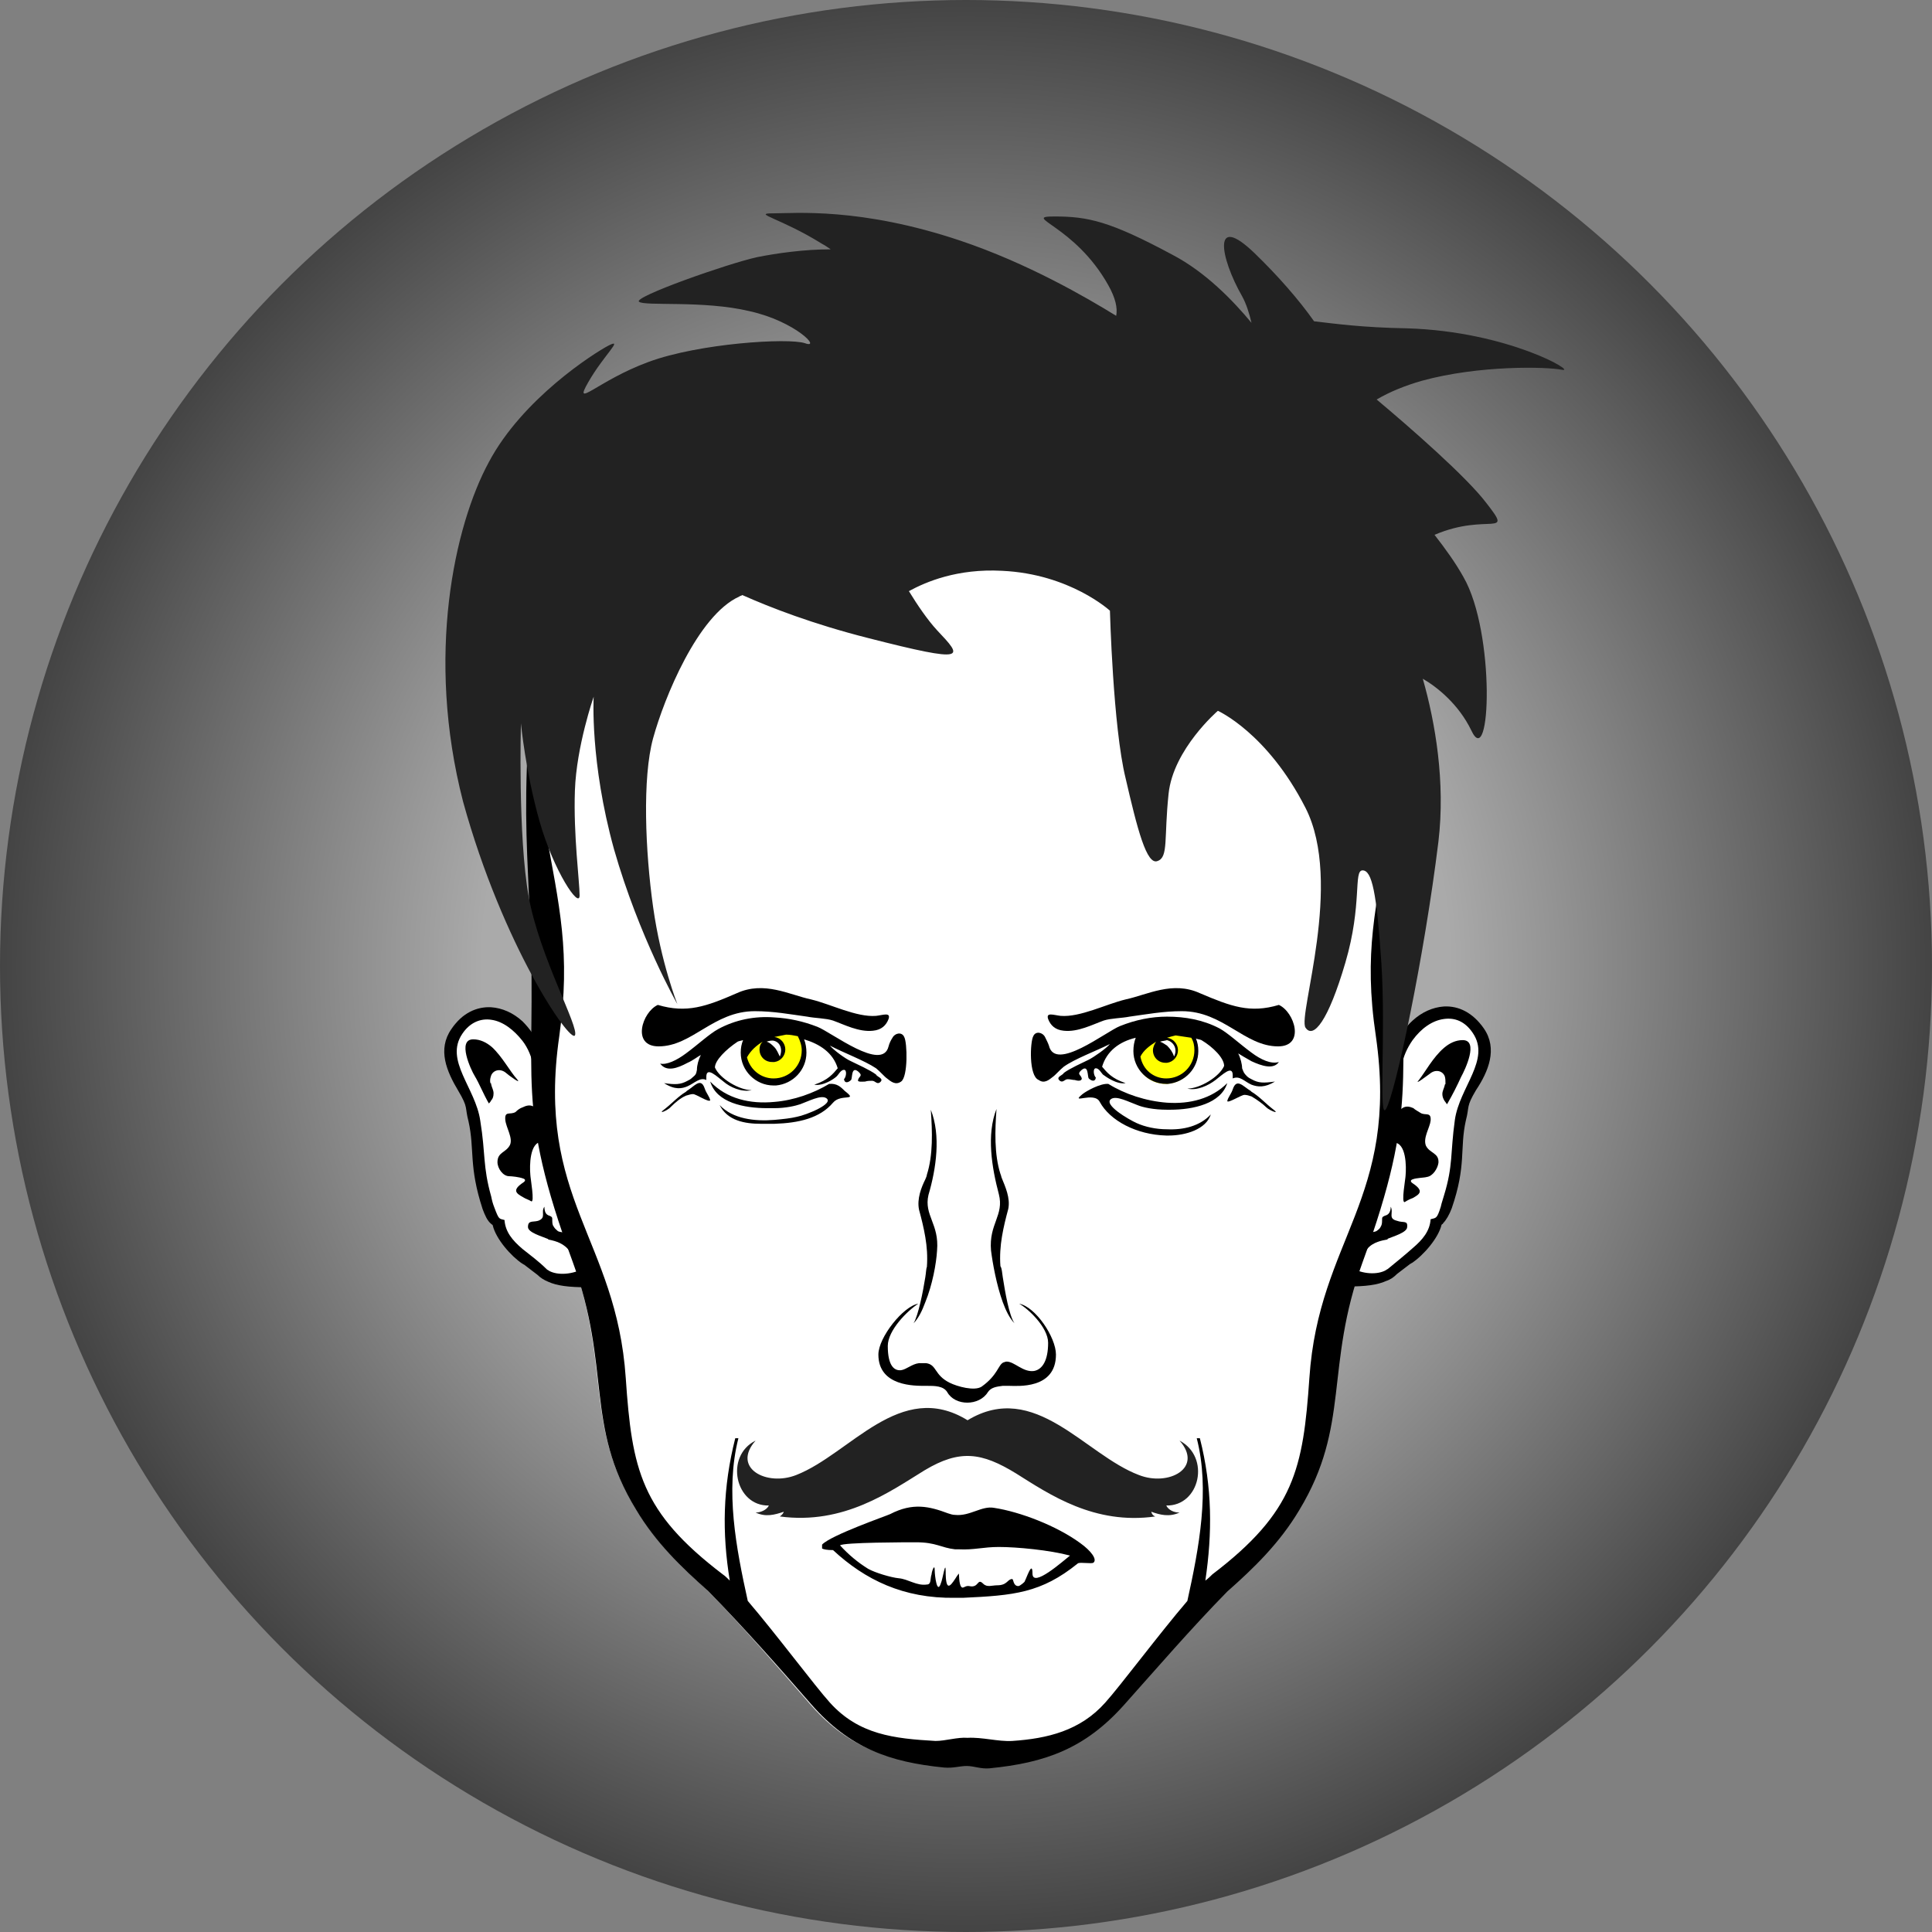 <?xml version="1.0" encoding="utf-8"?><svg id="level_1" xmlns="http://www.w3.org/2000/svg" viewBox="0 0 345.8 345.8"><rect x="0" y="0" width="345.8" height="345.8" fill="#808080" stroke="none"/><style>.black{fill:#000000;}.white{fill:#FFFFFF;}.evenodd{fill-rule:evenodd;clip-rule:evenodd;}.thin{stroke:#000000;stroke-width:0.5;stroke-miterlimit:10;}.med{stroke:#000000;stroke-width:1;stroke-miterlimit:10;}.medw{stroke:#FFFFFF;stroke-width:1;stroke-miterlimit:10;}.thick{stroke:#FFFFFF;stroke-width:3;stroke-linecap:round;stroke-miterlimit:10;}.gid{fill:url(#GID);}.opa{display:inline;opacity:0.7;}.inl{display:inline;}</style><radialGradient id="GID" cx="172.9" cy="172.9" r="172.9" gradientUnits="userSpaceOnUse">
<stop  offset=".5" style="stop-color:#aaaaaa"/>
<stop  offset="1" style="stop-color:#444444"/>
</radialGradient><style></style><g transform="translate(345.8, 0) scale(-1, 1)"><circle class="gid" cx="172.9" cy="172.9" r="172.9"/></g><g transform="translate(-69.16,-60.515) scale(1.4, 1.4)"><style>.head{fill:#000000;}</style><path class="white" d="M238.4,174.5c-1.4-2-3.2-1.9-5-1.8c-1.4,0.1-2.5,0.3-3.5,1.5c-0.8,1-1.2,1.1-1.6,1.6c0-3.6-0.1-8.8,0.1-14.3
c0.4-9.8,0.8-13.7,0.3-23.8c-0.2-4.1-1-4.2-0.6-9.3l0.2-3.2c0,0-10-34.5-53.9-34.7c-47.2-0.3-56.7,34.6-56.7,34.6l0,0.3
c0.4,5.1-0.5,8.3-0.7,12.4c-0.5,10.1-0.1,14,0.3,23.8c0.2,5.5,0.2,10.7,0.1,14.3c-0.3-0.5-0.7-0.9-1.1-1.3c-1.2-1.1-2.6-1.7-4-1.8
c-1.8-0.1-3.7-0.3-5,1.8c-1.7,2.6-0.6,5.4,0.9,7.9c1.3,2.2,0.8,2,1.3,3.9c0.8,3.6,0,5.7,1.8,11.2c0.3,0.8,0.6,1.5,1.1,1.9
c0.1,0.1,0.1,0.1,0.2,0.2c0.4,1.7,2.3,3.9,3.7,4.9c0.1,0,0.1,0.1,0.2,0.1l1.7,1.3h0c0.4,0.4,0.9,0.7,1.4,0.9c0.9,0.4,2.2,0.6,4,0.6
c3.4,11.6,1,18.5,7,28.5c2.5,4.2,5.7,7.4,9.1,10.4c4.7,4.8,9,9.8,13.1,14.5c4.8,5.6,9.9,7.4,16.9,8.1c1.2,0.1,2-0.2,2.9-0.2
c0.8,0,1.8,0.4,2.8,0.3c7-0.7,12.2-2.5,17-8.1c4.1-4.7,8.5-9.7,13.1-14.5c3.4-3,6.6-6.2,9.1-10.4c6-10,3.6-17,7-28.5
c1.8,0,3.1-0.3,4-0.6c0.6-0.2,1-0.5,1.4-0.9h0l1.7-1.3c0.1,0,0.1-0.1,0.2-0.1c1.5-1,3.4-3.2,3.7-4.9c0.1-0.1,0.2-0.1,0.2-0.2
c0.4-0.4,0.8-1.1,1.1-1.9c1.8-5.5,1-7.6,1.8-11.2c0.4-1.9,0-1.7,1.3-3.9C239,179.9,240.1,177,238.4,174.5z"/>
<path d="M116.2,184.8c-0.3,0.1-0.6,0.3-0.9,0.6c-0.7,0.4-1.4-0.2-1.3,1c0.1,1,1,2.3,0.6,3.2c-0.5,1-1.6,0.9-1.6,2.2
c0,0.8,0.7,1.8,1.5,1.8c0.3,0,1.3,0.1,1.8,0.3c0.3,0.1,0.3,0.3,0,0.5l0,0c-1.5,1-0.9,1.4,0,1.9c0.3,0.2,0.7,0.3,1,0.5
c0.5,0.3-0.1-3-0.1-3.4c-0.1-1.1-0.1-4.2,1.5-4.2c1.5,0,0.6-0.3,0.4-1.3c-0.2-0.7-0.5-1.5-0.4-1.9
C117.9,184.5,117.2,184.3,116.2,184.8z"/>
<path d="M119,197.5c-0.5,0.7,0.3,1.4-0.8,1.8c-0.7,0.2-1.3-0.1-1.3,0.8c0,0.7,1.8,1.2,2.5,1.5c0,0,0.1,0,0.1,0.1
c0.5,0.1,1.7,0.3,2.5,1.2c0.6,0.7-0.1-0.9-0.1-1.7c0-0.5-1-0.4-1.2-0.6c-0.3-0.3-0.3-0.2-0.6-0.7c-0.1-0.2-0.1-0.6-0.1-0.9
c0-0.2-0.2-0.3-0.5-0.4C119.3,198.5,119,198.3,119,197.5z"/>
<path d="M114.1,180.4c0.2,0.2,2.1,1.6,1.4,0.8c-0.9-1-1.9-2.9-3.2-4.1c-0.7-0.6-1.5-1-2.4-1c-2.1,0-0.3,3.9,0.2,4.7
c0.6,1,1.1,2.3,1.8,3.5c0.1-0.1,0.2-0.2,0.3-0.4c0.2-0.2,0.3-0.5,0.3-0.9c0-0.4-0.2-0.7-0.3-1.1c0-0.1,0-0.2-0.1-0.2
c-0.1-0.4,0-0.7,0.1-1C112.5,180,113.4,179.8,114.1,180.4z"/>
<path d="M124.2,205.3c-1.6,0.9-3.5,1-4.6,0.4c-0.1-0.1-0.2-0.1-0.3-0.2h0c-1-1-2.1-1.8-3.1-2.6c-1.3-1.1-2.2-2.2-2.3-3.7
c-0.7-0.2-0.7,0-1.3-1.6c-0.2-0.5-0.3-0.9-0.4-1.4c-1.1-3.9-0.7-5.4-1.4-9.7c-0.6-4.2-4.6-7.7-2.3-11.1c1-1.5,2.4-2,3.7-1.8
c1.5,0.2,2.9,1.3,4,2.7c0.7,0.9,1.2,2.1,1.4,3.3l0.9-2.2c-0.5-1.5-1.4-2.7-2.3-3.6c-1.2-1.1-2.6-1.7-4-1.8
c-1.8-0.1-3.7,0.7-5.1,2.8c-1.8,2.6-0.6,5.4,0.9,7.9c1.3,2.2,0.8,2,1.3,3.9c0.8,3.6,0,5.7,1.8,11.2c0.3,0.8,0.6,1.5,1.1,1.9
c0.1,0.1,0.2,0.1,0.2,0.2c0.4,1.7,2.3,3.9,3.8,4.9c0.1,0,0.1,0.1,0.2,0.1l1.7,1.3h0c0.4,0.4,0.9,0.7,1.4,0.9
c1.1,0.5,2.6,0.7,5,0.7L124.2,205.3z"/>
<path d="M234.1,182c-0.1,0.4-0.3,0.7-0.3,1.1c0,0.3,0.1,0.6,0.3,0.9c0.1,0.1,0.2,0.3,0.3,0.4c0.7-1.2,1.3-2.4,1.8-3.5
c0.5-0.9,2.3-4.7,0.2-4.7c-0.9,0-1.7,0.4-2.4,1c-1.4,1.2-2.4,3.1-3.2,4.1c-0.7,0.8,1.1-0.6,1.4-0.8c0.7-0.6,1.6-0.4,1.9,0.3
c0.1,0.3,0.1,0.6,0.1,1C234.1,181.9,234.1,181.9,234.1,182z"/>
<path d="M227.6,189.3c1.6,0,1.6,3.1,1.5,4.2c0,0.4-0.6,3.6-0.1,3.4c0.3-0.2,0.7-0.4,1-0.5c0.9-0.5,1.5-0.9,0-1.9l0,0
c-0.3-0.2-0.3-0.4,0-0.5c0.5-0.2,1.5-0.2,1.8-0.3c0.8-0.1,1.4-1.1,1.5-1.8c0.1-1.3-1.1-1.2-1.6-2.2c-0.4-1,0.5-2.3,0.6-3.2
c0.1-1.2-0.7-0.6-1.3-1c-0.3-0.2-0.7-0.4-0.9-0.6c-0.9-0.4-1.6-0.3-2.4,1.3c0.1,0.4-0.3,1.2-0.4,1.9
C227,189,226.2,189.3,227.6,189.3z"/>
<path d="M224.2,202.9c0.7-0.9,2-1.1,2.5-1.2c0.1,0,0.1,0,0.1-0.1c0.7-0.3,2.5-0.8,2.5-1.5c0.1-0.9-0.5-0.5-1.3-0.8
c-1.2-0.3-0.4-1-0.8-1.8c0,0.7-0.3,1-0.6,1.1c-0.3,0.1-0.5,0.2-0.5,0.4c0,0.3,0,0.7-0.1,0.9c-0.2,0.4-0.2,0.4-0.6,0.7
c-0.3,0.2-1.2,0.1-1.2,0.6C224.3,202,223.7,203.6,224.2,202.9z"/>
<path d="M239.1,174.7c-1.4-2-3.2-2.9-5.1-2.8c-1.4,0.1-2.8,0.7-4,1.8c-1,0.9-1.8,2.1-2.3,3.6l0.9,2.2c0.2-1.2,0.7-2.3,1.4-3.3
c1.1-1.5,2.5-2.5,4-2.7c1.4-0.2,2.7,0.3,3.7,1.8c2.3,3.4-1.7,6.9-2.3,11.1c-0.6,4.3-0.2,5.8-1.4,9.7c-0.1,0.4-0.3,0.9-0.4,1.4
c-0.5,1.6-0.6,1.4-1.3,1.6c-0.1,1.5-1,2.6-2.3,3.7c-0.9,0.8-2,1.7-3.1,2.6c-0.1,0.1-0.2,0.1-0.3,0.2c-1,0.6-3,0.6-4.6-0.4
l-0.4,2.5c2.4,0,3.9-0.2,5-0.7c0.6-0.2,1-0.5,1.4-0.9h0l1.7-1.3c0.1,0,0.1-0.1,0.2-0.1c1.5-1,3.4-3.2,3.8-4.9
c0.1-0.1,0.2-0.1,0.2-0.2c0.4-0.4,0.8-1.1,1.1-1.9c1.9-5.5,1-7.6,1.8-11.2c0.5-1.9,0-1.7,1.3-3.9
C239.7,180.2,240.9,177.3,239.1,174.7z"/>
<path d="M229.4,137.9c-0.2-4.1-1.1-7.3-0.7-12.4l0,0c0.1-1.5-9.2-35.7-55.2-35.6c-48.3,0.1-55.9,35.6-55.9,35.6l0,0
c0.4,5.1-0.5,8.3-0.7,12.4c-0.5,10.1-0.1,14,0.3,23.8c0.8,19.6-2,22.7,5.4,42.8c5,13.6,1.5,20.9,8.1,31.7c2.5,4.2,5.8,7.4,9.2,10.4
c4.7,4.8,9.1,9.8,13.2,14.5c4.9,5.6,10,7.4,17,8.1c1.2,0.1,2-0.2,2.9-0.2c0.9,0,1.8,0.4,2.9,0.3c7.1-0.7,12.2-2.5,17.2-8.1
c4.2-4.7,8.5-9.7,13.2-14.5c3.4-3,6.7-6.2,9.2-10.4c6.6-10.9,3.2-18.2,8.1-31.7c7.3-20,4.5-23.2,5.4-42.8
C229.5,152,229.9,148,229.4,137.9z M227.1,149.1c-1.8,10-3.4,15.9-1.8,26.6c3,20.8-7.3,25.9-8.5,43.7c-0.8,11.6-1.9,17.1-12.4,25.1
c-0.2,0.2-0.5,0.5-0.9,0.8c0.9-6.1,0.9-11.9-0.7-18.2l-0.4,0c1.7,6.6,0.3,14-1.2,20.8c-3.6,4.2-8.6,10.9-10.5,13
c-3.2,3.6-7.4,4.6-11.9,4.9c-1.8,0.1-3.8-0.5-5.7-0.4c-1.3-0.1-2.8,0.4-4.1,0.4c-5.3-0.3-9.8-0.8-13.5-4.9
c-1.9-2.1-6.9-8.8-10.5-13c-1.5-6.8-2.9-14.1-1.2-20.8l-0.4,0c-1.6,6.3-1.7,12.1-0.7,18.2c-0.3-0.3-0.6-0.6-0.9-0.8
c-10.5-8-11.6-13.4-12.4-25.1c-1.2-17.8-11.5-22.9-8.5-43.7c1.5-10.7,0-16.6-1.8-26.6c-0.6-3.1-1.6-7.8-1.3-11.2
c0.3-3.9,1.1-8.7,0.6-12.2c0-3.7,13.8-34.6,54.9-34c43.2,0.6,54.3,33.6,54.2,34.7c0,0,0.1,0.9,0.1,0.9c-0.1,0.9,0.1,1.2,0.1,2.2
c0,2.8,0.5,5.7,0.6,8.5C228.6,141.3,227.6,145.9,227.1,149.1z"/><style>.eyes{fill:#FFFF00;}</style><g transform="translate(345.8, 0) scale(-1, 1)">
<circle class="eyes" cx="147.4" cy="177.9" r="3.9"/>
<circle class="white" cx="147.4" cy="177.6" r="1.4"/>
<circle class="eyes" cx="197.7" cy="177.6" r="3.9"/>
<circle class="white" cx="197.7" cy="177.6" r="1.4"/>
<path d="M136.5,182.7l-0.1,0.1c-1,0.6-1.8,1.5-2.7,2.2c-1.1,0.8,0.4,0.2,0.8-0.2c0.4-0.4,1.2-1,1.9-1.4c0.3-0.1,0.6-0.2,0.9-0.2
c0.4,0,2.1,1.1,2.2,0.8c-0.1-0.5-0.5-0.9-0.7-1.5C138.3,181,137.5,182.1,136.5,182.7z"/>
<path d="M158,183.1c-0.5-0.4-2.3-1.4-3.3-1.3c-2.1,1.3-4.8,2.2-7.5,2.4c-2.9,0.2-5.7-0.5-7.7-2.5c0.8,2.6,4.3,3.4,7.3,3.4
c0.1,0,0.2,0,0.4,0c1.7,0,3.1-0.3,3.8-0.6c1.1-0.4,2.6-1.2,3.3-0.8c1.2,0.7-2.3,2.7-3.2,3.1c-1.1,0.5-2.5,0.8-3.9,0.8
c-2.1,0.1-4.2-0.4-5.6-1.9c0.6,1.9,3.2,2.7,5.4,2.7c0.1,0,0.2,0,0.3,0c3.8-0.1,7.2-1.9,8.5-4.3
C156.5,182.7,159.7,184.5,158,183.1z"/>
<path d="M164.3,175.7c-0.3-0.7-1.2-0.5-1.5,0.1c-0.2,0.4-0.4,0.8-0.5,1.1c-0.8,3.4-7.3-1.8-9.1-2.5c-2-0.8-4-1.2-6-1.2
c-2.3,0-4.6,0.4-6.7,1.5c-1.1,0.6-2.6,2-4.1,3.1c-1.2,0.9-2.5,1.5-3.5,1.2c0.7,1,2.2,0.5,3.5-0.1c0.7-0.4,1.4-0.8,1.7-1
c-0.3,0.6-0.5,1.4-0.5,1.9c-0.2,0.5-0.2,0.6-0.6,1c-0.2,0.2-0.4,0.3-0.6,0.4c-0.9,0.5-1.5,0.5-3,0.3c1.3,0.8,2.2,0.7,3,0.4
c0.9-0.4,1.5-1.2,2.4-0.8v-0.4c0-1.4,1.4,0,2.2,0.6c0.9,0.7,2.4,1.4,3.6,1.1c-1.6,0-4.1-1.5-4.7-2.9c0-1,1.4-2.4,2.9-3.3
c0.2-0.1,0.5-0.1,0.7-0.2c-0.2,0.5-0.3,1-0.3,1.6c0,2.2,1.7,4,3.9,4.2c0.1,0,0.2,0,0.2,0c2.3,0,4.2-1.9,4.2-4.2
c0-0.6-0.1-1.2-0.3-1.7c2.1,0.5,3.7,1.7,4.3,3.7c-0.6,0.7-1.2,1.5-3,2.1c1.1,0.2,2.5-0.8,2.9-1.1c0.2-0.2,0.5-0.8,0.9-0.8
c0.4,0,0.3,0.9,0,1.2c0.1,0.6,0.6,0.4,0.9,0.1c0.2-0.2,0-1.8,0.9-1.1c0.7,0.6,0.1,0.6,0,1.1c0,0.4,0.6,0.3,0.9,0.2
c0.3,0,0.5-0.1,0.9-0.1c0.4,0,0.6,0.5,1,0.2c0.6-0.5-0.4-0.7-0.5-1c-0.8-0.6-2.4-1.3-3.2-1.7c-0.6-0.3-2.2-1.4-2.7-2
c1.8,0.9,4.5,1.9,5.9,2.9c0.5,0.4,1.1,1.1,1.4,1.3c0.5,0.4,1.1,0.9,1.8,0.4C164.9,180.8,164.7,176.4,164.3,175.7z M148.1,176.4
c-0.3,0.1-0.6,0.3-0.9,0.5c-0.4,0.4-0.7,0.8-0.9,1.4c-0.5-1,0.1-1.9,0.9-2.1C147.5,176.3,147.8,176.3,148.1,176.4z M147.3,181.1
L147.3,181.1c-2,0-3.6-1.6-3.6-3.6c0-0.6,0.1-1.1,0.4-1.6c0.6-0.1,1.3-0.2,2-0.3c0.4,0.1,0.8,0.2,1.1,0.3l0.2,0
c-0.1,0-0.1,0-0.2,0c-0.8,0.1-1.4,0.8-1.4,1.6c0,0.8,0.6,1.5,1.4,1.6c0.1,0,0.2,0,0.2,0c0.9,0,1.6-0.7,1.6-1.6
c0-0.4-0.2-0.8-0.4-1.1c0.8,0.5,1.6,1.1,2,1.9C150.3,180,148.9,181.1,147.3,181.1z"/>
<path class="evenodd" d="M132.9,171.7c-2,0.9-3.4,5.3,0.1,5.3c4.3,0,7-4.5,12.3-4.5c2.4,0,4.5,0.4,6.7,0.7c1,0.2,2.4,0.2,3.3,0.5
c1.4,0.5,3.3,1.5,5.1,1.3c1.1-0.1,1.7-0.7,2-1.5c0.3-0.9-0.7-0.5-1.6-0.4c-2.5,0.2-5.8-1.5-8.3-2.1c-2.8-0.6-6-2.4-9.5-0.8
C139,171.9,136.6,172.8,132.9,171.7z"/>
<path d="M197.4,184.1c-2.5-0.2-5-1.1-7-2.3c-1-0.1-1.5,0.4-2,0.9c-1.8,1.4,0.5,0.3,1.5,1.5c1.7,2,4.4,2.6,7.5,2.7
c0.6,0,1.1,0,1.7,0c2.1,0,4.3-0.4,5.3-2.4c-1.7,1.8-4.5,2.1-7,1.9c-1.1-0.1-2.1-0.2-2.9-0.4c-1.1-0.2-4.9-1.7-3.7-2.4
c0.7-0.4,2.2,0.4,3.3,0.8c0.6,0.2,1.8,0.5,3.3,0.5c0.3,0,0.6,0,0.9,0c3,0,6.5-0.7,7.3-3.4C203.5,183.7,200.5,184.4,197.4,184.1z"
/>
<path d="M211.4,185c-0.9-0.7-1.7-1.6-2.7-2.2l-0.1-0.1c-1-0.6-1.8-1.8-2.3-0.3c-0.2,0.6-0.6,1-0.7,1.5c0.2,0.3,1.8-0.8,2.2-0.8
c0.3,0,0.5,0.1,0.9,0.2c0.7,0.3,1.4,0.9,1.9,1.4C211,185.2,212.5,185.8,211.4,185z"/>
<path d="M208.7,177.9c-1.5-1.1-3-2.5-4.1-3.1c-2.2-1.2-4.7-1.7-7.2-1.5c-1.9,0.1-3.7,0.5-5.5,1.2c-1.8,0.7-8.3,5.8-9.1,2.5
c-0.1-0.4-0.3-0.8-0.5-1.1c-0.3-0.6-1.2-0.8-1.5-0.1c-0.4,0.7-0.5,5.1,0.4,5.7c0.7,0.5,1.3,0,1.8-0.4c0.3-0.2,0.9-0.9,1.4-1.3
c1.5-1,4.2-2,5.9-2.9c-0.5,0.6-2,1.7-2.7,2c-0.8,0.4-2.4,1.1-3.2,1.7c-0.1,0.3-1.1,0.5-0.5,1c0.4,0.3,0.6-0.2,1-0.2
c0.3,0,0.6,0,0.9,0.1c0.3,0,1,0.1,0.9-0.2c-0.1-0.5-0.7-0.5,0-1.1c0.9-0.7,0.7,0.9,0.9,1.1c0.3,0.3,0.8,0.5,0.9-0.1
c-0.3-0.3-0.4-1.2,0-1.2c0.4,0,0.7,0.6,0.9,0.8c0.4,0.4,1.8,1.3,2.9,1.1c-1.8-0.6-2.4-1.4-3-2.1c0.6-2,2.3-3.1,4.3-3.7
c-0.2,0.5-0.3,1.1-0.3,1.7c0,2.2,1.7,4,3.9,4.2c0.1,0,0.2,0,0.3,0c2.3,0,4.2-1.9,4.2-4.2c0-0.6-0.1-1.1-0.3-1.6
c0.3,0.1,0.5,0.1,0.7,0.2c1.5,1,2.9,2.4,2.9,3.3c-0.6,1.4-3.1,2.9-4.7,2.9c1.3,0.3,2.8-0.4,3.6-1.1c0.8-0.6,2.2-2,2.2-0.6v0.4
c0.8-0.4,1.5,0.4,2.4,0.8c0.7,0.3,1.6,0.5,3-0.4c-1.4,0.2-2.1,0.2-3-0.3c-0.2-0.1-0.4-0.2-0.6-0.4c-0.5-0.4-0.5-0.5-0.6-1
c0-0.6-0.2-1.3-0.5-1.9c0.4,0.2,1,0.7,1.7,1c1.3,0.7,2.7,1.2,3.5,0.1C211.2,179.4,209.9,178.8,208.7,177.9z M198.4,176.4
c-0.4,0.1-0.7,0.4-1,0.7c-0.3,0.3-0.5,0.8-0.7,1.2c-0.4-1,0-1.8,0.7-2C197.7,176.2,198.1,176.3,198.4,176.4z M197.5,181.1
L197.5,181.1c-2,0-3.6-1.6-3.6-3.6c0-0.6,0.2-1.2,0.5-1.8c0.5-0.1,1-0.2,1.5-0.2c0.5,0.1,1,0.2,1.5,0.3l0.1,0c0,0-0.1,0-0.1,0
c-0.8,0.1-1.4,0.8-1.4,1.6c0,0.8,0.6,1.5,1.4,1.6c0.1,0,0.2,0,0.3,0c0.9,0,1.6-0.7,1.6-1.6c0-0.4-0.1-0.7-0.4-1
c0.8,0.5,1.5,1.1,2,2C200.5,180,199.1,181.1,197.5,181.1z"/>
<path class="evenodd" d="M212.3,171.7c2,0.9,3.4,5.3-0.1,5.3c-4.3,0-7-4.5-12.3-4.5c-2.4,0-4.5,0.4-6.7,0.7c-1,0.2-2.4,0.2-3.3,0.5
c-1.4,0.5-3.3,1.5-5.1,1.3c-1.1-0.1-1.7-0.7-2-1.5c-0.3-0.9,0.7-0.5,1.6-0.4c2.5,0.2,5.8-1.5,8.3-2.1c2.8-0.6,6-2.4,9.5-0.8
C206.1,171.9,208.6,172.8,212.3,171.7z"/>
                </g><style>.nose{fill:#000000;}</style><g transform="translate(345.8, 0) scale(-1, 1)">
<path d="M176.6,203.1c0.1,1.7,0.6,4.4,1.5,6.6c0.4,1.1,0.9,2.1,1.5,2.7c-0.6-1-1.2-4-1.5-5.9c-0.1-0.6-0.1-1.1-0.2-1.3
c-0.1-1.4,0-2.6,0.2-3.8c0.2-1.2,0.5-2.4,0.8-3.5c0.3-1.4-0.3-2.9-0.8-3.9c-0.1-0.2-0.2-0.5-0.2-0.6c-0.8-2.5-0.7-5.5-0.5-8.3
c-1.3,3.3-0.7,7.5,0.3,10.9C178.3,198.6,176.3,199.7,176.6,203.1z"/>
<path d="M168.2,206.5c-0.3,1.9-0.8,4.9-1.5,5.9c0.6-0.6,1.1-1.6,1.5-2.7c0.8-2.2,1.3-5,1.5-6.6c0.3-3.4-1.7-4.5-1-7.2
c0.9-3.4,1.6-7.6,0.3-10.9c0.2,2.7,0.3,5.8-0.5,8.3c-0.1,0.2-0.1,0.4-0.2,0.6c-0.4,1-1.1,2.5-0.8,3.9c0.3,1.1,0.6,2.3,0.8,3.5
c0.2,1.2,0.3,2.5,0.2,3.8C168.3,205.4,168.3,205.9,168.2,206.5z"/>
<path d="M179,209.9c1.4,0.9,3.9,3.4,3.9,5.4c0,2.5-0.8,3.2-1.7,3.1c-0.7-0.1-1.4-0.8-2.3-0.9c-0.3,0-0.6,0-0.9,0
c-1.4,0.2-1,1.5-3,2.5c-1,0.5-3.2,1.1-4.1,0.5c-2.1-1.5-2.1-2.8-2.8-3.1c-0.1,0-0.2-0.1-0.4-0.1c-1,0-2.1,1.4-3.5,1.2
c-1.1-0.2-1.8-1.4-1.8-3.6c0-2,2.6-4.4,3.7-5c-2.1,0.4-4.7,4.3-4.7,6.5c0,4.5,5,4,6,4c0.3,0,0.5,0,0.8,0c0.8,0.1,1.5,0.2,1.9,0.8
c1.1,1.8,4.2,1.8,5.2,0c0.5-0.8,1.6-0.8,2.6-0.8l0.2,0c1.3,0,6,0.1,6-4C184.1,214.2,180.9,210.2,179,209.9z"/>
                </g><style>.mouth{fill:#000000;}</style><path class="evenodd" d="M187.5,240.5c-3-2.2-7.7-4-11-4.5c-1.6-0.3-3.1,1.1-5,0.9c-0.3,0-0.6-0.1-0.9-0.2c-2.4-0.9-4.5-1.4-7.4,0.1
c-0.4,0.2-7.6,2.7-8.7,3.9v0.5c0.2,0.1,0.6,0.2,1.4,0.2c4.1,3.8,9,6.2,15.6,6.1c0.3,0,0.7,0,1,0c6.5-0.3,10-0.6,14.7-4.4
c0.3-0.2,1.8,0.1,2-0.1C189.7,242.6,188.9,241.5,187.5,240.5z M181.4,244.4c0-1.8-0.8,0.7-1,1c0.1,0-0.6,0.6-0.8,0.6
c-0.7,0-0.6-0.9-0.8-0.9c-0.6,0-0.6,0.8-1.9,0.8c-0.7,0-1.3,0.3-1.8-0.2c-0.8-0.8-0.5,0.6-1.8,0.3c-0.5-0.1-0.8,0.4-1,0.1
c-0.3-0.3-0.3-1.7-0.3-1.7c-0.2,0.2-0.3,0.4-0.5,0.7c-0.6,0.9-1.2,1.7-1.2-1c0-1.5-0.4,1.1-0.6,1.5c-0.5,1.6-0.8-1-0.8-1.6
c0-1-0.4,0.2-0.4,0.5c-0.2,0.5,0,1.3-0.6,1.3c-1.3,0.2-2.4-0.7-3.6-0.8c-1-0.1-3-0.7-3.9-1.2c-1.3-0.8-2.5-1.8-3.6-3
c0.3-0.4,8.7-0.4,9.7-0.4c2.6,0,3.2,0.7,5,0.9c0.2,0,0.4,0,0.5,0c1.9,0.1,3.1-0.3,5.1-0.3c2.3,0,6.5,0.4,9.1,1.1
C185.3,242.8,181.4,246.3,181.4,244.4z"/>
<path class="hair evenodd" d="M167.6,231.2c-4.4,2.7-10.3,7-18.5,5.9c0.3-0.2,0.5-0.5,0.5-0.6c-1.2,0.4-2.3,0.7-3.6,0.1
c0.6,0,1.4-0.3,1.7-0.9c-4.3,0.1-5.7-6.3-1.7-8.3c-3.1,3.5,1.4,5.9,5.2,4.4c6.9-2.7,13.3-12.3,21.9-7c8.6-5.2,15,4.4,21.9,7
c3.8,1.5,8.3-0.9,5.2-4.4c4,2.1,2.6,8.4-1.7,8.3c0.3,0.6,1,0.9,1.7,0.9c-1.3,0.6-2.5,0.3-3.6-0.1c0,0.2,0.2,0.5,0.5,0.6
c-7.8,1.1-13.5-2.8-17.8-5.5C174.9,228.9,172.1,228.5,167.6,231.2z"/>
<style>.hair{fill:#222222;}</style><g transform="translate(345.8, 0) scale(-1, 1)"><path class="hair" d="M233.9,102.3c-4.3-8.1-13.4-13.9-15.3-14.9c-2-1,0.6,1.2,2.6,4.7c2,3.5-1.2-0.2-7.7-2.6c-6.5-2.4-17.9-3.1-20-2.4
c-2.2,0.8,1.2-2.8,7.1-4.1c5.9-1.4,13.4-0.6,14.1-1.2c0.8-0.6-11.4-4.9-15.1-5.7c-2.5-0.5-6-1-9.4-1c0.3-0.2,0.7-0.5,1.1-0.7
c5.3-3.3,9-3.9,6.3-3.9c-2.8,0-11.2-0.8-24,3.5c-8.6,2.9-16,7.2-19.9,9.6c-0.2-1,0.1-2.3,1-3.9c4.3-7.7,11.2-8.8,6.9-8.8
c-4.3,0-7.1,0.6-15.1,4.9c-4.2,2.2-7.7,5.8-10.1,8.7c0.3-1.3,0.7-2.5,1.2-3.4c2.8-4.9,3.9-10.8-1.6-5.5c-3,2.9-5.7,6-7.6,8.7
c-2.6,0.3-6.1,0.8-11.9,0.9c-13,0.4-21.8,5.7-19.8,5.3c2-0.4,10.6-0.6,17.9,1.4c2.1,0.6,4.1,1.4,5.8,2.4
c-4.3,3.6-11.5,9.9-14,13.2c-3.6,4.6-0.2,1.2,6.6,4.1c-1.4,1.8-2.7,3.6-3.7,5.4c-4.1,7.1-3.5,25-1,19.6c1.6-3.3,4.3-5.5,6.2-6.6
c-1.6,5.6-2.9,13.2-2,20.8c1.8,14.7,5.5,32.2,6.7,34.2c1,1.7,0-9.6,0.6-18.7c0.6-9,1.2-11.8,2.4-11.8s0,4.3,2.2,11.8
c2.2,7.5,4.1,9.8,5.1,8.3c1-1.6-4.9-18.5,0-28.1c4.9-9.6,11.2-12.4,11.2-12.4s5.7,4.9,6.3,10.6c0.6,5.7,0,8.1,1.4,8.6
c1.4,0.6,2.6-4.1,4.1-10.6c1.6-6.5,2-21.4,2-21.4s5.1-4.7,13.8-5.1c5.7-0.3,9.7,1.4,11.9,2.6c-1.1,1.8-2.4,3.7-3.6,5
c-3.3,3.5-4.1,4.3,8.8,1c7.1-1.8,12.5-3.9,16.1-5.5c0.1,0.1,0.3,0.1,0.4,0.2c5.3,2.4,9.6,13,11,18.1c1.4,5.1,1,14.5,0,21.6
c-1,7.1-3.1,12.4-3.1,12.4s4.9-8.6,8.1-19.8c3.1-11.2,2.6-19.5,2.6-19.5s2.2,6.3,2.4,12c0.2,5.7-0.6,11.6-0.6,13.4
c0,1.8,3.3-3.1,5.1-9.4c1.8-6.3,2.4-12.6,2.4-12.6s0.4,14.5-1,22.2c-1.4,7.7-6.5,16.7-5.9,17.7c0.6,1,9.2-11.4,14.3-29.9
C242,127.1,238.3,110.4,233.9,102.3z"/>
</g></g></svg>